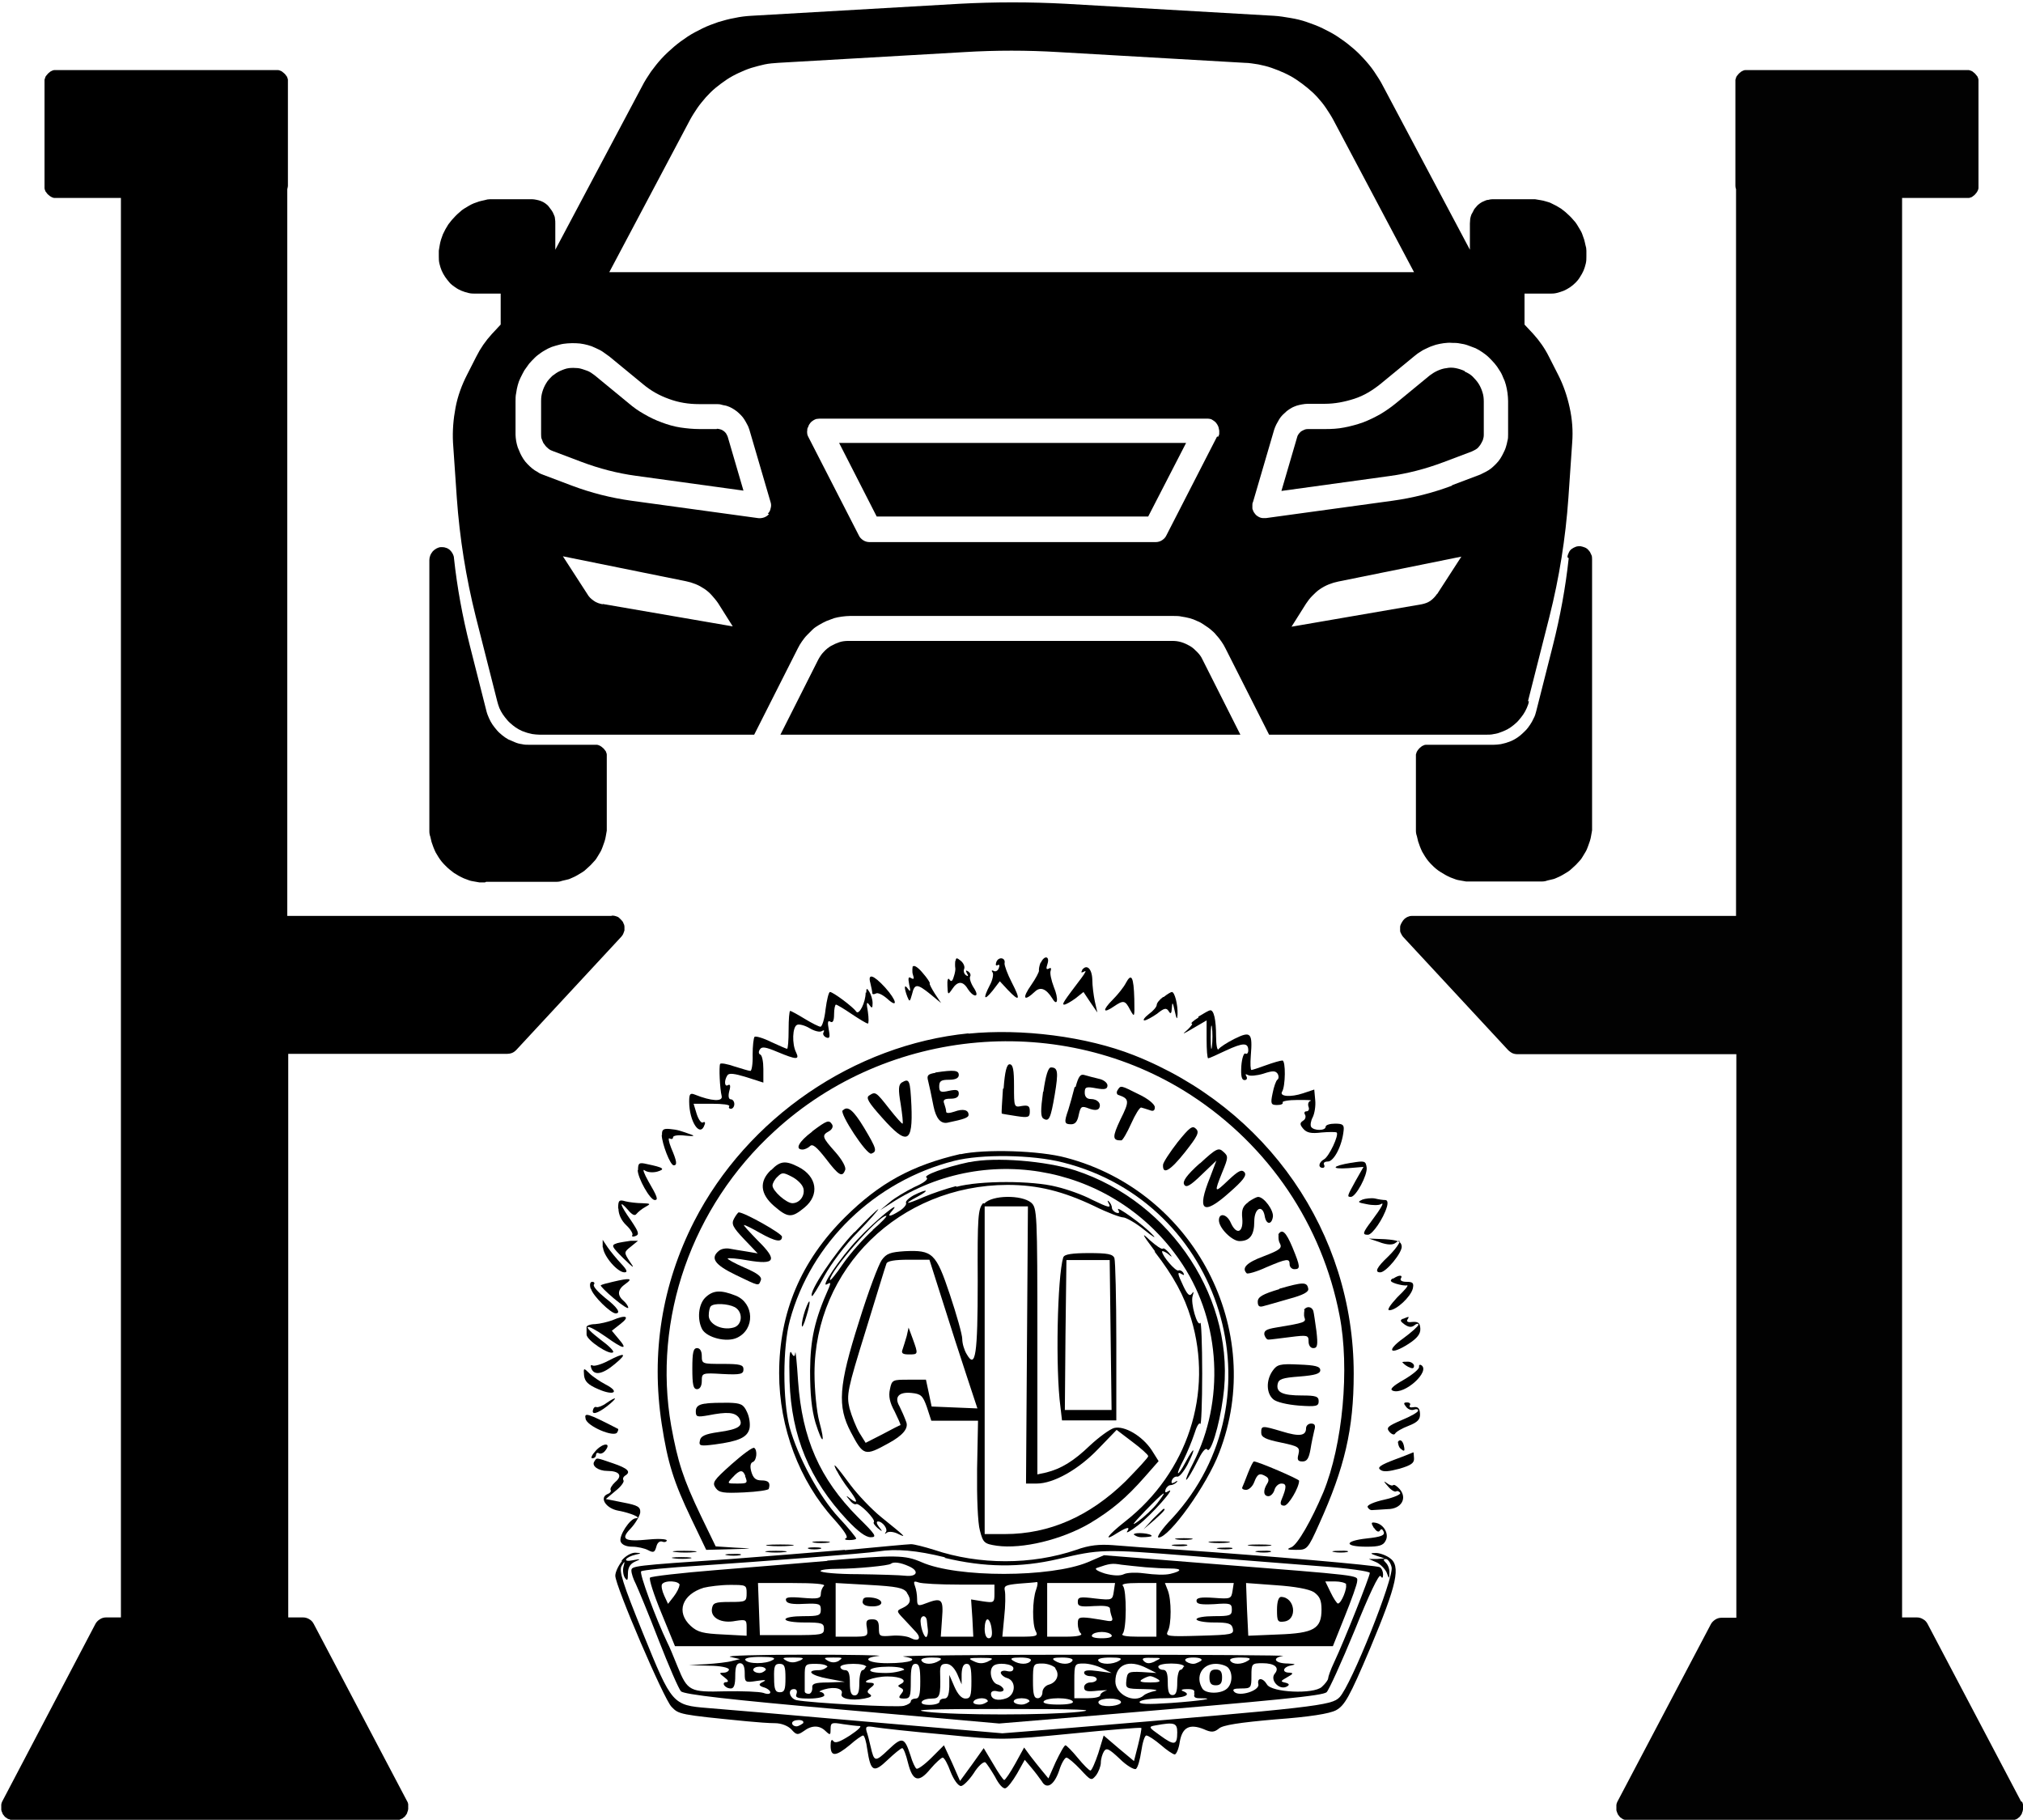 <?xml version="1.0" encoding="UTF-8"?>
<svg xmlns="http://www.w3.org/2000/svg" xmlns:xlink="http://www.w3.org/1999/xlink" id="Layer_1" data-name="Layer 1" viewBox="0 0 64.08 57.65">
  <defs>
    <style>
      .cls-1 {
        clip-path: url(#clippath-2);
      }

      .cls-2 {
        fill: #020202;
      }

      .cls-3 {
        clip-path: url(#clippath-1);
      }

      .cls-4 {
        clip-path: url(#clippath);
      }

      .cls-5 {
        fill: none;
      }
    </style>
    <clipPath id="clippath">
      <rect class="cls-5" x="13.84" width="36.43" height="23.32"></rect>
    </clipPath>
    <clipPath id="clippath-1">
      <rect class="cls-5" y="2.18" width="19.82" height="55.46"></rect>
    </clipPath>
    <clipPath id="clippath-2">
      <rect class="cls-5" x="44.28" y="2.18" width="19.8" height="55.46"></rect>
    </clipPath>
  </defs>
  <path d="m27.77,16.36h8.6l1.2-2.33h-10.99l1.19,2.33Z"></path>
  <path d="m22.7,13.59h-.54c-.2,0-.41-.02-.61-.05s-.4-.09-.59-.16c-.19-.07-.38-.16-.55-.26-.18-.1-.35-.22-.5-.35l-1.07-.88c-.08-.06-.16-.12-.25-.15s-.19-.07-.28-.08c-.1-.01-.2-.01-.29,0s-.19.05-.28.09-.17.1-.25.16c-.07.07-.14.14-.19.23-.05.08-.09.17-.12.27-.03.1-.04.19-.04.29v1.06c0,.06,0,.11.03.17.02.06.04.11.08.15.03.05.07.09.12.13s.09.06.15.08l.9.34c.56.21,1.13.36,1.72.44l3.41.47-.5-1.71s-.03-.07-.05-.1-.05-.06-.08-.08c-.03-.02-.06-.04-.1-.05s-.07-.02-.11-.02Z"></path>
  <g class="cls-4">
    <path d="m48.4,22.21l.68-2.68c.31-1.23.51-2.48.6-3.76l.12-1.75c.03-.37,0-.75-.08-1.11-.08-.37-.2-.72-.37-1.05l-.29-.57c-.13-.26-.3-.5-.49-.71l-.28-.3v-.98h.79c.08,0,.15,0,.23-.02.07-.02.15-.04.22-.07.07-.03.14-.07.2-.11.06-.04.12-.09.18-.15.05-.05.1-.11.14-.18.04-.06.08-.13.11-.2.03-.07.05-.14.07-.22.02-.08.02-.15.02-.23,0-.06,0-.12,0-.18,0-.06-.01-.12-.03-.18-.01-.06-.03-.12-.04-.17-.02-.06-.04-.11-.06-.17s-.05-.11-.08-.16-.06-.1-.09-.15c-.03-.05-.07-.1-.11-.14-.04-.05-.08-.09-.12-.13-.04-.04-.09-.08-.13-.12-.05-.04-.09-.07-.14-.11-.05-.03-.1-.06-.15-.09-.05-.03-.11-.05-.16-.08s-.11-.04-.17-.06c-.06-.02-.11-.03-.17-.04-.06-.01-.12-.02-.18-.03-.06,0-.12,0-.18,0h-1.14s-.1,0-.15.02c-.05,0-.1.02-.14.04-.05.02-.09.04-.13.07-.04.03-.08.06-.11.1s-.07.07-.09.12-.05.09-.07.13c-.02.05-.03.09-.04.14,0,.05-.01.1-.01.15v.83l-2.75-5.18c-.08-.16-.18-.31-.28-.46s-.22-.29-.34-.42c-.12-.13-.25-.26-.39-.37-.14-.12-.28-.22-.43-.32s-.31-.18-.47-.26-.33-.14-.5-.2c-.17-.06-.34-.1-.52-.13-.18-.03-.35-.06-.53-.07l-6.59-.38c-1.12-.06-2.25-.06-3.37,0l-6.59.38c-.18.01-.35.03-.53.07-.18.03-.35.08-.52.13-.17.06-.34.12-.5.2-.16.08-.32.16-.47.26s-.29.2-.43.32c-.14.12-.27.24-.39.37-.12.13-.23.27-.34.42-.1.15-.2.3-.28.46l-2.75,5.18v-.83c0-.05,0-.1-.01-.15,0-.05-.02-.1-.04-.14-.02-.05-.04-.09-.07-.13-.03-.04-.06-.08-.09-.12s-.07-.07-.11-.1c-.04-.03-.08-.05-.13-.07-.05-.02-.09-.03-.14-.04-.05-.01-.1-.02-.15-.02h-1.14c-.06,0-.12,0-.18,0-.06,0-.12.01-.18.03-.06.01-.12.03-.17.04-.06.02-.11.04-.17.06-.05.02-.11.05-.16.08-.05.03-.1.06-.15.09-.05.03-.1.07-.14.11-.05.04-.09.08-.13.12-.04.04-.08.09-.12.13-.04.05-.07.09-.11.14-.03.05-.06.1-.09.15s-.05.11-.08.16c-.02.06-.04.11-.06.17-.02.06-.03.12-.04.17-.01.06-.02.12-.03.18,0,.06,0,.12,0,.18,0,.08,0,.15.02.23s.04.15.07.22c.03.07.07.14.11.2.04.06.09.12.14.18s.11.1.18.15.13.08.2.11c.07.03.14.05.22.07.08.02.15.02.23.02h.79v.98l-.28.3c-.2.22-.36.45-.49.71l-.29.57c-.17.33-.3.68-.37,1.05s-.1.74-.08,1.11l.12,1.75c.09,1.27.29,2.52.6,3.76l.68,2.68c.02.07.04.15.07.22s.07.14.11.2.09.12.14.18.11.11.17.16.12.09.19.13c.07.04.14.07.21.09.07.03.15.04.22.06.08.01.15.02.23.02h6.8s0,0,0,0l1.38-2.73c.04-.08.08-.15.13-.22.05-.07.1-.14.16-.2.06-.06.12-.12.18-.18s.13-.1.21-.15.15-.08.23-.12c.08-.03.16-.06.24-.09.08-.02.16-.04.25-.05.08-.01.17-.02.25-.02h10.26c.08,0,.17,0,.25.02.08.01.17.03.25.05.08.02.16.05.24.09.08.03.15.07.22.12s.14.09.21.15.13.11.18.18c.06.06.11.13.16.2.05.07.09.14.13.22l1.38,2.73s0,0,0,0h6.89c.08,0,.15,0,.23-.02.08-.01.15-.03.22-.06.07-.02.14-.06.21-.09.07-.04.13-.08.19-.13s.12-.1.17-.16.1-.12.14-.18.08-.13.11-.2.06-.14.07-.22Zm-29.31-3.07c-.1-.02-.2-.05-.28-.11-.09-.06-.16-.13-.21-.22l-.77-1.19,3.9.79c.1.02.2.05.3.09.1.04.19.09.28.15.09.06.17.13.24.21.07.08.14.16.2.25l.46.73-4.12-.71Zm5.27-2.86c-.04.05-.1.09-.16.11-.06.02-.13.03-.19.02l-4.01-.55c-.65-.09-1.28-.25-1.89-.48l-.9-.34c-.06-.02-.13-.05-.18-.09-.06-.03-.12-.07-.17-.11-.05-.04-.1-.09-.15-.14s-.09-.1-.13-.16c-.04-.06-.07-.12-.1-.18-.03-.06-.05-.13-.08-.19-.02-.07-.04-.13-.05-.2-.01-.07-.02-.14-.02-.2v-1.06c0-.09,0-.17.02-.26.01-.09.03-.17.05-.25.02-.08.05-.16.09-.24s.08-.16.12-.23c.05-.07.1-.14.15-.21.06-.07.12-.13.18-.19s.13-.11.2-.16c.07-.05.15-.09.22-.13.08-.04.16-.07.24-.09s.17-.05.25-.06c.08-.01.17-.02.26-.02.09,0,.17,0,.26.01.09.01.17.03.25.05.08.02.16.05.24.09s.16.07.23.12c.07.05.14.1.21.15l1.07.88c.25.21.52.36.83.47.3.11.61.16.94.16h.54c.06,0,.12,0,.18.02s.12.02.17.04c.06.02.11.04.16.07s.1.06.15.1c.05.04.09.08.13.12s.08.09.11.14.06.1.09.16c.03.05.05.11.07.17l.67,2.29c.02.06.02.13,0,.19-.01.07-.04.12-.09.17Zm14.19-2.45l-1.6,3.12c-.03.07-.08.12-.14.16-.06.04-.13.06-.2.06h-9.07c-.07,0-.14-.02-.2-.06-.06-.04-.11-.09-.14-.16l-1.6-3.12s-.03-.06-.03-.09c0-.03-.01-.07,0-.1,0-.03,0-.07.02-.1s.02-.06.04-.09.04-.06.06-.08c.02-.02.05-.04.08-.06.03-.02.06-.03.09-.04.03,0,.07-.01.1-.01h12.27s.07,0,.1.01c.03,0,.06.02.09.04.03.02.06.04.08.06.02.02.04.05.06.08.02.03.03.06.04.09s.01.07.02.1c0,.03,0,.07,0,.1,0,.03-.02.06-.03.09h0Zm-19.25-5.21l2.56-4.83c.07-.13.15-.25.23-.37.08-.12.18-.23.27-.34.1-.11.2-.21.31-.3.11-.09.23-.18.35-.26.12-.08.25-.15.38-.21.13-.06.27-.12.4-.16.14-.04.28-.08.42-.11s.29-.04.43-.05l5.9-.34c.99-.06,1.99-.06,2.98,0l5.9.34c.14,0,.29.03.43.05.14.03.28.06.42.11.14.05.27.1.4.16.13.06.26.13.38.21.12.08.24.17.35.26.11.09.22.19.32.3.1.11.19.22.27.34.08.12.16.24.23.37l2.56,4.83h-25.52Zm26.22,10.19c-.06.09-.13.16-.21.22-.09.06-.18.09-.28.11l-4.12.71.46-.73c.06-.09.12-.17.2-.25s.15-.15.24-.21c.09-.06.18-.11.28-.15.1-.04.2-.07.3-.09l3.9-.79-.77,1.19Zm.48-3.43c-.61.23-1.24.39-1.89.48l-4.01.55s-.06,0-.1,0c-.03,0-.06-.01-.09-.02-.03-.01-.06-.03-.09-.05-.03-.02-.05-.04-.07-.07s-.04-.05-.05-.08c-.01-.03-.03-.06-.03-.09,0-.03,0-.06,0-.1,0-.03,0-.07.02-.1l.67-2.29c.02-.06.04-.11.07-.17.03-.05.06-.11.09-.16s.07-.1.11-.14.09-.08.13-.12c.05-.04.1-.07.15-.1.05-.03.11-.05.16-.07.06-.02.12-.03.17-.04.06-.01.12-.02.18-.02h.54c.32,0,.63-.06.94-.16s.58-.27.83-.47l1.07-.88c.07-.06.14-.11.21-.15.07-.05.15-.08.23-.12s.16-.06.24-.09c.08-.02.17-.04.25-.05.09-.01.17-.02.26-.01.09,0,.17,0,.26.02.08.01.17.03.25.06s.16.06.24.09c.08.04.15.08.22.13.07.05.14.1.2.16s.12.12.18.19c.06.07.11.14.15.21.05.07.09.15.12.23.04.08.07.16.09.24.02.08.04.17.05.25.01.09.02.17.02.26v1.06c0,.07,0,.14-.02.2-.01.07-.03.13-.05.2-.02.07-.05.13-.08.19-.03.06-.06.12-.1.18-.04.06-.08.11-.13.16s-.1.1-.15.14c-.05.04-.11.08-.17.11-.06.03-.12.06-.18.09l-.9.34Z"></path>
  </g>
  <path d="m46.39,11.75c-.09-.04-.18-.07-.28-.09-.1-.02-.2-.02-.29,0-.1.01-.19.04-.28.08-.09.04-.17.09-.25.15l-1.07.88c-.16.13-.33.25-.5.35-.18.1-.36.19-.55.26-.19.07-.39.12-.59.16-.2.04-.4.05-.61.05h-.54s-.07,0-.11.02-.07.03-.1.05c-.03.02-.05.05-.08.08-.02.03-.04.06-.05.1l-.5,1.71,3.41-.47c.59-.08,1.16-.23,1.72-.44l.9-.34c.05-.02.1-.05.15-.08s.08-.08.12-.13c.03-.05.06-.1.08-.15.02-.06.03-.11.03-.17v-1.05c0-.1-.01-.2-.04-.29-.03-.1-.07-.19-.12-.27-.05-.08-.12-.16-.19-.23-.07-.07-.16-.12-.25-.16Z"></path>
  <path d="m37.14,20.3h-10.26c-.1,0-.2.01-.29.04s-.18.07-.27.12c-.08.05-.16.11-.23.19-.07.07-.12.15-.17.24l-1.2,2.38h14.57l-1.2-2.38c-.04-.09-.1-.17-.17-.24-.07-.07-.14-.14-.23-.19s-.17-.09-.27-.12-.19-.04-.29-.04Z"></path>
  <path d="m15.4,27.93h2.06c.06,0,.12,0,.17,0,.06,0,.12-.01.17-.03.06-.01.11-.03.17-.04s.11-.04.16-.06c.05-.02.11-.05.16-.08s.1-.06.15-.09c.05-.03.1-.07.14-.11s.09-.08.13-.12c.04-.04.08-.09.12-.13s.07-.09.1-.14c.03-.05.06-.1.09-.15.03-.05.05-.11.07-.16.02-.05.04-.11.06-.17.02-.06.03-.11.04-.17.01-.06.02-.12.03-.17,0-.06,0-.12,0-.18v-2.15s0-.05,0-.08-.01-.05-.02-.07c0-.02-.02-.05-.04-.07-.01-.02-.03-.04-.05-.06s-.04-.03-.06-.05c-.02-.01-.04-.03-.07-.04s-.05-.02-.07-.02c-.02,0-.05,0-.08,0h-2.07c-.08,0-.15,0-.23-.02-.08-.01-.15-.03-.22-.06-.07-.03-.14-.06-.21-.09-.07-.04-.13-.08-.19-.13-.06-.05-.12-.1-.17-.16s-.1-.12-.14-.18c-.04-.06-.08-.13-.11-.2-.03-.07-.06-.14-.08-.22l-.53-2.09c-.23-.91-.4-1.83-.5-2.76,0-.05-.02-.1-.04-.14-.02-.04-.05-.08-.09-.12-.04-.03-.08-.06-.13-.07-.05-.02-.1-.02-.15-.02-.05,0-.1.02-.14.04s-.08.05-.12.09c-.03.04-.06.08-.08.13s-.03.1-.03.15v8.41c0,.06,0,.12,0,.18,0,.06.01.12.03.17.01.06.03.11.04.17.02.06.04.11.06.17s.05.11.07.16c.03.05.06.1.09.15.03.05.07.1.1.14.04.05.08.09.12.13.04.04.08.08.13.12s.09.07.14.11c.05.03.1.06.15.09s.1.05.16.08c.05.02.11.04.16.06s.11.03.17.04c.06.01.11.02.17.03.06,0,.12,0,.17,0Z"></path>
  <path d="m49.69,17.68c-.1.93-.27,1.85-.5,2.76l-.53,2.09c-.02.08-.04.15-.08.22-.03.07-.07.14-.11.2-.04.06-.09.13-.14.18s-.11.11-.17.16c-.06.05-.12.09-.19.13-.07.04-.14.07-.21.09-.07.03-.15.04-.22.06-.08.01-.15.02-.23.02h-2.07s-.05,0-.08,0c-.03,0-.05.01-.07.02s-.05.02-.07.04-.04.03-.06.05c-.02.02-.03.04-.05.06-.01.02-.03.04-.04.07,0,.02-.02.05-.02.07s0,.05,0,.08v2.15c0,.06,0,.12,0,.18,0,.06.01.12.03.17.01.06.03.11.04.17.02.06.04.11.06.17s.05.11.07.16c.03.05.06.1.09.15s.07.1.1.14c.04.05.08.09.12.13s.08.08.13.12.09.07.14.1c.05.03.1.06.15.09.05.03.1.05.16.08.05.02.11.04.16.06s.11.03.17.04c.06.01.11.02.17.03.06,0,.12,0,.17,0h2.06c.06,0,.12,0,.17,0,.06,0,.12-.01.17-.03.06-.01.11-.03.17-.04s.11-.04.16-.06.11-.05.16-.08.1-.06.15-.09c.05-.03.1-.07.14-.11s.09-.08.13-.12c.04-.04.08-.09.12-.13s.07-.09.1-.14c.03-.05.06-.1.09-.15.03-.05.05-.11.07-.16s.04-.11.06-.17c.02-.06.03-.11.04-.17.01-.06.02-.12.03-.17,0-.06,0-.12,0-.18v-8.41c0-.05,0-.1-.03-.15-.02-.05-.04-.09-.08-.13-.03-.04-.07-.07-.12-.09-.05-.02-.09-.03-.14-.04-.05,0-.1,0-.15.02-.05.02-.09.04-.13.07-.04.03-.07.07-.09.12-.02.04-.04.09-.04.14Z"></path>
  <g class="cls-3">
    <path d="m19.36,29.01h-10.26V5.99s.02-.07.02-.11v-3.27s0-.05,0-.08-.01-.05-.02-.07c0-.02-.02-.05-.04-.07-.01-.02-.03-.04-.05-.06s-.04-.03-.06-.05-.04-.03-.07-.04c-.02-.01-.05-.02-.07-.02s-.05,0-.08,0H1.8s-.05,0-.08,0-.05.01-.07.02c-.02.01-.05.02-.07.04s-.04.03-.06.05-.03.04-.05.06-.03.04-.04.07c0,.02-.02.05-.02.07s0,.05,0,.08v3.27s0,.05,0,.08.01.05.02.07c0,.02.02.05.04.07.01.02.03.04.05.06.02.02.04.03.06.05.02.01.04.03.07.04.02.01.05.02.07.02s.05,0,.08,0h2.03v44.96h-.47c-.07,0-.14.02-.2.06-.06.04-.11.09-.14.15L.07,57.06s-.01.03-.02.05c0,.02-.01.03-.01.05s0,.03,0,.05,0,.03,0,.05c0,.02,0,.03,0,.05,0,.02,0,.03.01.05,0,.02.01.03.02.05,0,.02.01.03.02.05,0,.01.02.03.03.04.01.01.02.03.03.04s.02.02.04.03.03.02.04.03c.01,0,.03.02.05.02.02,0,.03.01.05.02.02,0,.03,0,.05,0,.02,0,.03,0,.05,0h12.11s.03,0,.05,0c.02,0,.03,0,.05,0,.02,0,.03,0,.05-.02.02,0,.03-.01.05-.02.01,0,.03-.02.04-.03s.03-.02.04-.03.02-.02.03-.04c.01-.01.02-.03.03-.04,0-.01.02-.03.02-.05,0-.02.01-.03.02-.05,0-.02,0-.03.01-.05,0-.02,0-.03,0-.05,0-.02,0-.03,0-.05s0-.03,0-.05,0-.03-.01-.05c0-.02-.01-.03-.02-.05l-2.96-5.62c-.03-.06-.08-.12-.14-.15-.06-.04-.13-.06-.2-.06h-.47v-17.85h6.93c.05,0,.11-.01.16-.03.05-.02.09-.05.13-.09l3.33-3.59s.05-.06.06-.09.03-.07.04-.11c0-.04,0-.08,0-.11,0-.04-.01-.08-.03-.11-.01-.04-.03-.07-.06-.1s-.05-.05-.08-.08-.07-.04-.1-.05-.07-.02-.11-.02Z"></path>
  </g>
  <g class="cls-1">
    <path class="cls-2" d="m64.02,57.06l-2.96-5.62c-.03-.06-.08-.12-.14-.15-.06-.04-.13-.06-.2-.06h-.47V6.27h2.03s.05,0,.08,0,.05-.01.07-.02c.02,0,.05-.02.07-.04.02-.01.04-.03.06-.05.02-.02.03-.04.05-.06.01-.02.03-.04.04-.07s.02-.05.02-.07c0-.03,0-.05,0-.08v-3.27s0-.05,0-.08c0-.03-.01-.05-.02-.07,0-.02-.02-.05-.04-.07s-.03-.04-.05-.06-.04-.03-.06-.05-.04-.03-.07-.04-.05-.02-.07-.02-.05,0-.08,0h-6.92s-.05,0-.08,0-.05.01-.07.02c-.02.01-.05.02-.07.04s-.04.03-.06.05-.03.04-.05.06-.03.04-.04.07c0,.02-.02.05-.02.07s0,.05,0,.08v3.27s0,.07.02.11v23.02h-10.26s-.08,0-.11.02c-.04.01-.07.03-.1.05s-.06.05-.08.08c-.02.03-.04.06-.06.1-.02.04-.03.07-.03.11,0,.04,0,.08,0,.11,0,.04.02.07.04.11s.04.07.06.09l3.33,3.59s.08.07.13.09c.05.02.1.03.16.03h6.93v17.85h-.47c-.07,0-.14.02-.2.06-.06.04-.11.09-.14.15l-2.96,5.62s-.01.03-.02.05c0,.02-.01.03-.01.05s0,.03,0,.05,0,.03,0,.05c0,.02,0,.03,0,.05s0,.03.01.05c0,.02.01.03.02.05,0,.02.01.03.02.05,0,.01.02.03.03.04.01.01.02.03.03.04.01.01.02.02.04.03.01.01.03.02.04.03.01,0,.03.02.04.02.02,0,.03.01.05.02s.03,0,.05,0c.02,0,.03,0,.05,0h12.11s.03,0,.05,0c.02,0,.03,0,.05,0s.03,0,.05-.02c.02,0,.03-.01.05-.02.01,0,.03-.02.04-.03.01-.01.03-.02.04-.03s.02-.02.03-.04c.01-.01.02-.03.03-.04,0-.01.02-.03.02-.05,0-.02.01-.03.02-.05,0-.02,0-.03.01-.05s0-.03,0-.05c0-.02,0-.03,0-.05s0-.03,0-.05c0-.02,0-.03-.01-.05,0-.02-.01-.03-.02-.05h0Z"></path>
  </g>
  <g>
    <path d="m30.26,30.43c-.01.08-.01.18,0,.23.01.04-.01.17-.05.28-.04.14-.08.17-.14.08-.04-.06-.07.02-.06.2.01.3.02.3.15.11.17-.26.34-.27.5,0,.07.11.17.2.23.2.07,0,.05-.1-.05-.25-.09-.14-.14-.3-.11-.35s0-.12-.06-.16c-.08-.05-.09-.03-.04.06.05.08.04.11-.03.06-.06-.04-.09-.13-.06-.2s-.02-.19-.11-.26c-.12-.1-.15-.1-.16,0Z"></path>
    <path d="m31.56,30.47c-.03.09-.02.13.04.1s.07,0,.04.09c-.03.09-.11.13-.17.09-.06-.03-.07,0-.03.05s0,.25-.09.41c-.22.43-.18.5.09.17l.23-.3.25.27c.38.4.42.33.13-.23-.14-.27-.24-.55-.23-.61.04-.18-.19-.22-.26-.04Z"></path>
    <path d="m32.96,30.49c-.04.1-.06.22-.05.26,0,.04-.1.24-.24.44-.31.44-.24.55.11.22q.26-.25.55.21c.17.29.21.02.05-.36-.08-.21-.13-.44-.1-.51.03-.09,0-.11-.06-.07-.08.04-.09,0-.04-.15.08-.25-.1-.28-.21-.04Z"></path>
    <path d="m28.91,30.61s-.03.17.01.27c.04.12.03.15-.06.1-.09-.06-.1,0-.06.21.05.21.04.24-.04.13-.12-.17-.13-.04-.02.25.07.17.08.17.15-.08.08-.34.16-.34.58,0l.34.28-.2-.3c-.1-.16-.18-.31-.16-.32.02-.02-.08-.17-.22-.33-.14-.17-.27-.26-.31-.21Z"></path>
    <path d="m34.28,30.73c-.05.08-.03.09.07.04.07-.05.03.04-.09.2-.56.74-.64.85-.55.85.05,0,.21-.09.36-.2l.25-.2.22.33.22.32-.08-.35c-.04-.19-.08-.5-.08-.69-.01-.35-.18-.51-.33-.3Z"></path>
    <path d="m27.57,31.14c.03.13.06.27.06.31,0,.05.05.05.11.02.06-.04.21.03.36.16.36.33.31.06-.07-.36-.37-.4-.55-.45-.46-.13Z"></path>
    <path d="m35.66,31.14c-.06.12-.25.36-.41.52-.34.34-.32.46.03.22.31-.21.36-.2.52.11.14.25.14.24.13-.35-.02-.7-.09-.84-.27-.5Z"></path>
    <path d="m27.42,31.44c0,.31-.21.73-.3.6-.09-.14-.73-.62-.83-.62-.04,0-.1.25-.14.55-.03.3-.11.55-.16.55s-.27-.11-.5-.25-.43-.25-.46-.25-.05.27-.05.6-.02.6-.05.6c-.02,0-.25-.1-.51-.22-.24-.12-.48-.19-.52-.16-.03.04-.06.29-.06.57.01.28-.03.51-.07.51-.05,0-.27-.07-.5-.14-.23-.08-.44-.12-.46-.08-.04.08-.01.78.05,1.02.04.18-.33.16-.85-.05-.15-.06-.18-.02-.18.22,0,.64.35,1.16.49.73.03-.07,0-.1-.05-.07-.05.04-.14-.08-.2-.26l-.1-.33h.59c.33,0,.57.03.54.08-.03.04,0,.08.05.08.06,0,.11-.07.11-.15s-.05-.15-.11-.15c-.07,0-.09-.1-.05-.26.05-.17.03-.23-.04-.19-.11.07-.13-.14-.02-.31.05-.08.22-.06.61.06l.53.17v-.43c0-.23-.04-.44-.1-.46-.05-.02-.06-.09-.01-.16.06-.1.18-.08.56.08.6.25.7.25.59.02-.14-.27-.12-.82.03-.88.07-.03.25.02.4.11s.32.13.38.09c.07-.04.09-.03.06.03-.04.06,0,.13.08.17.11.04.13,0,.08-.26-.04-.22-.03-.29.05-.24s.12-.03.12-.23c0-.17.03-.31.06-.31s.25.13.5.3c.24.16.47.3.51.3.03,0,.03-.17,0-.38-.05-.27-.04-.33.04-.22.09.13.11.12.11-.05,0-.11-.05-.27-.1-.35-.08-.13-.1-.13-.1.02Z"></path>
    <path d="m36.84,31.58c-.11.08-.2.19-.2.25s-.11.19-.25.29c-.14.11-.2.2-.14.2s.24-.1.4-.21c.22-.18.3-.2.37-.08.06.1.09.08.1-.11.01-.2.03-.18.09.1.06.27.08.3.09.1.01-.3-.09-.7-.18-.7-.03,0-.15.07-.26.16Z"></path>
    <path d="m37.96,32.23c-.16.1-.26.19-.21.19.04,0-.02.09-.15.21-.18.15-.13.13.19-.06l.43-.25v.6c0,.33.02.6.05.6s.28-.11.57-.25c.54-.25.7-.25.7,0,0,.08-.04.13-.09.1s-.11.14-.13.39c-.02.32.01.45.1.45.07,0,.1-.05.06-.12s-.03-.08.05-.04c.06.04.28.02.48-.04.3-.1.39-.1.46,0,.04.07.04.16-.01.19-.04.03-.11.22-.15.43-.07.33-.05.37.14.37.12,0,.2-.03.18-.08-.03-.04.18-.08.48-.08.28,0,.47,0,.4.03-.07.02-.09.11-.06.19s0,.14-.07.14c-.06,0-.08.05-.04.11.03.06.01.15-.07.19-.1.07-.1.12.01.25s.25.16.58.12c.23-.02.45-.02.48,0,.08.08-.24.76-.4.85-.17.09-.2.27-.04.27.05,0,.07-.05.04-.1-.03-.06.02-.1.12-.1.19,0,.45-.49.5-.98.02-.18-.02-.22-.27-.22-.16,0-.3.04-.3.1,0,.13-.38.13-.46,0-.03-.05-.01-.19.05-.3.06-.12.1-.36.08-.55l-.03-.33-.36.12c-.39.13-.75.1-.66-.05.11-.17.12-.99.01-.99-.06,0-.3.07-.52.15s-.43.15-.46.15-.04-.2-.02-.45c.06-.73,0-.79-.51-.54-.24.12-.47.27-.51.33s-.08-.12-.08-.41c0-.52-.07-.84-.19-.82-.03,0-.19.09-.37.2Zm.43.91c-.02.18-.04.06-.04-.27s.02-.48.04-.33.02.42,0,.6Z"></path>
    <path d="m30.68,32.73c-3.63.36-7.01,2.68-8.69,5.95-1.03,2.02-1.37,4.19-1.03,6.42.19,1.24.38,1.84.94,3.01l.47.98.77-.02c.75-.02.76-.02.15-.05l-.62-.04-.47-.97c-.56-1.17-.73-1.7-.94-2.85-.59-3.38.65-6.94,3.27-9.33,3.61-3.32,9.12-3.79,13.2-1.14,2.47,1.61,4.15,4.11,4.7,6.97.33,1.68.1,4.11-.51,5.6-.38.9-.82,1.67-1.02,1.75-.16.06-.13.08.15.08.35,0,.37,0,.74-.83.8-1.77,1.09-2.99,1.09-4.75,0-4.47-2.74-8.42-6.97-10.09-1.5-.59-3.54-.85-5.24-.68Z"></path>
    <path d="m31.77,34.48c-.03.43-.05.78-.04.79s.21.04.46.08c.39.06.43.04.43-.15,0-.17-.05-.2-.25-.17-.25.05-.25.04-.25-.63,0-.51-.03-.69-.14-.69-.09,0-.15.22-.19.77Z"></path>
    <path d="m33.04,34.58c-.08.59-.08.79.01.85.18.11.23,0,.36-.76.12-.72.1-.86-.12-.86-.09,0-.17.27-.24.77Z"></path>
    <path d="m29.63,33.98c-.24.04-.28.08-.23.26.03.12.11.48.17.8q.12.58.44.52c.53-.11.67-.16.67-.25,0-.16-.18-.2-.45-.1-.15.05-.26.06-.26,0s-.03-.16-.06-.25c-.05-.12,0-.16.2-.16.17,0,.26-.05.26-.16,0-.12-.07-.14-.31-.09-.26.06-.31.04-.31-.14,0-.17.06-.21.31-.21.2,0,.31-.05.31-.15,0-.15-.14-.17-.74-.08Z"></path>
    <path d="m34.04,34.43c-.06.24-.15.56-.2.72-.14.4-.13.46.09.46.13,0,.2-.09.24-.3.06-.27.09-.29.32-.2.16.06.27.06.32,0,.09-.15-.04-.3-.26-.3-.12,0-.19-.07-.19-.2,0-.18.04-.2.36-.14.27.05.36.03.36-.09,0-.08-.12-.18-.27-.21-.16-.04-.37-.09-.46-.12-.13-.04-.19.05-.28.38Z"></path>
    <path d="m28.56,34.29c-.1.07-.11.22-.03.68.05.32.08.6.06.62-.01.02-.2-.19-.42-.47-.43-.55-.44-.55-.64-.42-.11.07-.02.22.41.7.79.89.98.82.93-.38-.04-.81-.06-.88-.31-.73Z"></path>
    <path d="m35.4,34.53c-.04.06-.03.13.02.15.36.12.36.2.07.78-.26.55-.26.67.03.66.04,0,.18-.24.31-.53.13-.29.27-.52.32-.51s.16.05.26.08c.12.05.17.02.17-.09,0-.09-.21-.27-.51-.41-.58-.29-.57-.29-.67-.13Z"></path>
    <path d="m26.69,35.17c-.1.1.76,1.42.91,1.37.19-.07.17-.15-.23-.82-.34-.56-.52-.71-.67-.55Z"></path>
    <path d="m25.73,35.84c-.43.32-.56.57-.31.57.07,0,.18-.05.24-.11.08-.08.21.03.5.4.41.54.52.6.61.36.04-.08-.09-.32-.31-.57-.42-.47-.44-.53-.2-.66.09-.05.14-.14.1-.21-.1-.16-.16-.14-.64.22Z"></path>
    <path d="m37.3,36.18c-.24.31-.45.63-.46.71-.02.34.23.19.69-.39.41-.52.47-.64.35-.75-.11-.11-.2-.04-.58.43Z"></path>
    <path d="m20.96,35.95c.01.28.27.96.38.96.12,0,.1-.13-.08-.55-.08-.2-.1-.34-.05-.3.06.03.11.02.11-.04,0-.05.16-.08.39-.05.2.02.31.02.22-.02-.36-.13-.47-.17-.71-.19-.21-.02-.26.02-.25.19Z"></path>
    <path d="m38,36.85c-.42.38-.55.57-.49.67.06.11.19.04.55-.31l.47-.45-.2.53c-.43,1.06-.23,1.23.59.5.46-.4.58-.56.5-.66-.09-.1-.19-.05-.51.25-.45.43-.46.41-.19-.26.19-.46.19-.5.03-.64-.15-.14-.22-.11-.74.37Z"></path>
    <path d="m30.43,36.55c-1.55.36-2.57.92-3.66,2-1.39,1.38-2.09,3.01-2.09,4.95,0,1.71.64,3.41,1.73,4.61.33.37.47.58.39.61-.07.03-.03.06.1.06.12,0,.22-.02.22-.05s-.24-.33-.55-.66c-.63-.68-1.3-1.93-1.56-2.87-.22-.86-.22-2.53.01-3.38.67-2.47,2.69-4.41,5.2-5.05.86-.22,2.48-.2,3.45.05,5.05,1.27,6.95,7.48,3.46,11.27-.32.33-.51.61-.43.61.34,0,1.53-1.66,1.92-2.69,1.5-3.87-.79-8.27-4.85-9.34-.84-.23-2.58-.28-3.35-.11Z"></path>
    <path d="m30.69,36.81c-.75.16-1.47.42-1.34.49.07.05-.09.17-.39.3-.26.13-.62.34-.78.48l-.3.25.33-.21c3.11-2.03,7.24-1.15,9.26,1.95,1.2,1.84,1.32,4.31.33,6.26-.17.32-.26.57-.22.54.05-.03.2-.29.34-.57.14-.29.26-.46.32-.39.1.16.38-.73.5-1.63.44-3.06-1.62-6.21-4.68-7.21-.94-.3-2.53-.43-3.35-.26Z"></path>
    <path d="m42.8,36.83c-.61.1-.67.21-.09.17l.48-.04-.25.44c-.27.49-.28.51-.15.51.16,0,.53-.69.5-.93-.03-.21-.06-.22-.48-.15Z"></path>
    <path d="m20.2,37.06c0,.25.39.95.54.95.12,0,.08-.11-.2-.59-.14-.25-.2-.41-.12-.35s.25.08.4.04c.27-.08.2-.13-.33-.24-.25-.06-.28-.03-.28.19Z"></path>
    <path d="m24.42,37.06c-.38.36-.34.76.1,1.14s.56.38.96.05c.49-.4.4-.99-.19-1.29-.41-.21-.58-.19-.86.1Zm1.02.55c.08.24-.1.5-.34.5-.19,0-.63-.39-.63-.56,0-.07.07-.2.16-.28.14-.14.18-.14.45,0,.16.08.33.24.36.35Z"></path>
    <path d="m30.28,37.57c-.31.08-.75.23-1.01.34-.57.25-.69.25-.22,0,.43-.23.33-.27-.11-.05-.16.09-.27.2-.24.24.02.05-.06.16-.2.25-.33.21-.42.2-.24,0,.34-.4-.53.3-1.09.9-.57.6-1.23,1.59-.96,1.42.1-.06.11-.04.05.11-.46,1.03-.59,1.63-.6,2.64,0,.74.05,1.22.17,1.64.23.73.32.69.12-.04-.08-.3-.15-.99-.15-1.52,0-3.32,2.7-5.96,6.11-5.97.96,0,1.76.2,2.75.67.42.21.83.36.92.36.08,0,.39.17.66.39.28.23.41.3.27.16-.27-.3-1.21-.97-1.09-.79.05.09.03.12-.06.09-.08-.03-.14-.1-.14-.16,0-.05-.04-.14-.09-.19s-.06-.03-.02.04c.1.18.02.16-.54-.11-.26-.14-.76-.32-1.1-.4-.77-.2-2.43-.2-3.17,0Zm-2.63,1.39c-.28.25-.71.73-.94,1.06-.23.34-.42.57-.42.52,0-.28,1.53-2.03,1.78-2.03.05,0-.14.2-.43.45Z"></path>
    <path d="m31.14,38.11c-.16.18-.18.42-.17,2.47,0,2.34-.07,2.8-.35,2.31-.08-.13-.14-.34-.14-.48s-.18-.77-.39-1.4c-.44-1.32-.55-1.42-1.43-1.38-.45.03-.58.07-.73.28-.1.14-.43,1.01-.72,1.95-.65,2.04-.69,2.68-.26,3.5.4.76.44.77,1.2.35q.66-.36.56-.66c-.06-.17-.16-.39-.22-.51-.17-.29-.02-.46.38-.42.3.03.36.08.49.45l.14.43h1.48l-.03,1.53c-.01.89.02,1.71.09,1.95.1.39.14.42.54.48.8.11,2.05-.19,2.94-.71.7-.42,1.16-.81,1.74-1.47l.44-.5-.22-.35c-.3-.45-.86-.78-1.19-.7-.14.04-.48.29-.76.55-.53.51-.92.74-1.39.86l-.28.06v-4.22c0-4.1-.01-4.22-.2-4.39-.31-.25-1.23-.24-1.48.03Zm1.39,4.49l-.03,4.39h.34c.53,0,1.32-.44,1.95-1.1l.58-.6.5.38c.27.2.5.41.5.45.01.04-.33.4-.72.8-1.14,1.11-2.41,1.67-3.82,1.67h-.64v-10.38h1.37l-.03,4.39Zm-2.67-1.38c.23.73.57,1.79.76,2.36l.34,1.03-.73-.03-.72-.03-.09-.43-.09-.42h-.54c-.51,0-.54,0-.6.3-.05.22-.01.42.15.71.11.23.2.42.18.43-.02,0-.27.13-.57.29l-.53.27-.2-.32c-.1-.17-.24-.52-.31-.77-.1-.43-.07-.59.51-2.46.34-1.1.63-2.06.66-2.13.03-.08.26-.12.7-.12h.66l.42,1.32Z"></path>
    <path d="m28.72,42.32c-.04.14-.1.33-.13.42-.05.12,0,.16.2.16.3,0,.3,0,.12-.5l-.13-.35-.06.27Z"></path>
    <path d="m39.55,38.07c-.18.13-.23.24-.2.52.04.45-.18.54-.36.15-.12-.29-.38-.34-.38-.09s.42.66.65.66c.33,0,.47-.19.47-.62s.26-.55.33-.18c.04.28.22.3.26.03.03-.2-.28-.63-.47-.63-.04,0-.18.07-.31.16Z"></path>
    <path d="m43.15,38c-.16.07-.14.09.14.14.18.04.39.04.45,0,.12-.08.03.1-.3.54-.27.36-.3.43-.11.43.14,0,.49-.51.6-.88.04-.14.02-.22-.05-.22s-.21-.02-.33-.05c-.11-.02-.3,0-.41.04Z"></path>
    <path d="m19.59,38.28c0,.18.09.38.25.53.13.12.22.27.19.31-.03.05.02.06.1.03.13-.05.1-.13-.14-.49-.35-.49-.41-.69-.1-.34.13.16.22.2.27.13.05-.06.17-.16.28-.22.18-.1.18-.11-.1-.12-.16,0-.41-.03-.53-.06-.2-.06-.23-.03-.23.23Z"></path>
    <path d="m27.06,39.03c-.6.62-1.46,1.91-1.34,2.02.02.02.19-.26.39-.63s.66-.99,1.06-1.39c.39-.4.67-.73.65-.73-.03,0-.37.33-.75.73Z"></path>
    <path d="m23.25,38.6c-.09.17-.04.27.32.65l.43.45-.35-.06c-.19-.03-.44-.07-.54-.09-.11-.02-.26,0-.34.07-.28.23-.13.44.53.76.77.37.72.36.8.17.04-.11-.1-.22-.52-.4-.32-.14-.55-.27-.53-.29s.31,0,.63.06c.88.15.96,0,.33-.62-.27-.28-.48-.5-.44-.5.03,0,.26.11.5.25.5.28.7.31.7.12,0-.1-1.19-.77-1.37-.77-.02,0-.09.09-.15.2Z"></path>
    <path d="m36.57,39.64c.61.79.94,1.4,1.16,2.13.71,2.35-.11,4.87-2.09,6.42-.57.45-.72.67-.24.36.31-.19.41-.2.3-.04-.04.07.12-.02.35-.2.42-.32,1.24-1.25.96-1.08-.09.06-.12.05-.09-.05.03-.08.1-.14.16-.14.05,0,.14-.04.19-.09s.02-.06-.06,0c-.09.05-.12.03-.09-.06.03-.08.1-.13.17-.12.06.02.2-.15.32-.37.28-.55.24-.64-.05-.1-.28.53-.35.46-.06-.08.1-.2.25-.56.33-.8.07-.23.15-.38.19-.32.03.06.06-.66.06-1.6s-.03-1.66-.06-1.6c-.09.15-.32-.64-.24-.86.04-.13.03-.15-.03-.06-.07.09-.14.02-.26-.23-.2-.42-.21-.49-.05-.39.07.04.08.03.04-.05-.04-.06-.11-.09-.15-.07-.08.05-.52-.46-.52-.6,0-.03.08,0,.18.07.15.13.16.12.03-.04-.08-.09-.16-.15-.19-.12s-.21-.09-.41-.27c-.28-.27-.25-.2.17.36Zm.09,7.97c-.13.17-.41.43-.6.57-.25.18-.19.1.21-.32.62-.64.76-.73.39-.25Z"></path>
    <path d="m40.5,39.1s-.02.18.04.28c.08.15.01.21-.51.41-.54.2-.71.37-.54.54.03.03.32-.05.62-.19.66-.28.74-.29.74-.09,0,.08.07.15.15.15.2,0,.19-.08-.06-.69-.21-.5-.33-.6-.45-.41Z"></path>
    <path d="m43.71,39.35c.23.08.4.09.49.02.27-.21.1.11-.23.43-.36.34-.44.5-.25.5s.71-.64.68-.83c-.02-.15-.12-.19-.53-.22l-.51-.02.36.12Z"></path>
    <path d="m19.1,39.51c.02.28.46.79.68.79.11,0,.08-.08-.11-.28-.14-.15-.33-.38-.42-.51l-.16-.24v.24Z"></path>
    <path d="m19.54,39.38c-.19.06-.17.1.2.47.34.33.38.35.21.11-.19-.29-.19-.3.04-.48l.22-.18h-.23c-.13.02-.34.05-.45.08Z"></path>
    <path d="m33.68,39.82c-.19.63-.25,3.56-.09,4.74l.05.43h1.72v-2.49c0-1.37-.03-2.56-.06-2.65-.05-.13-.22-.16-.81-.16-.52,0-.77.04-.8.12Zm1.5,2.46l.03,2.38h-.74s-.74,0-.74,0l.02-2.38.03-2.37h1.37l.03,2.38Z"></path>
    <path d="m44.12,40.49c-.11.07-.08.11.1.17.13.04.3.07.35.05.06,0-.08.16-.31.38-.22.24-.34.41-.25.41.22,0,.67-.42.74-.68.04-.18.01-.22-.2-.22-.13,0-.21-.04-.18-.1.08-.12-.05-.13-.24,0Z"></path>
    <path d="m19.41,40.6c-.18.04-.36.09-.38.11s.17.21.42.42.45.34.45.29-.07-.15-.15-.22c-.21-.18-.19-.36.07-.54.24-.17.14-.19-.41-.06Z"></path>
    <path d="m18.72,40.82c.06.23.63.78.78.78.18,0,.06-.19-.33-.49-.22-.18-.39-.36-.36-.42.04-.05.01-.09-.05-.09-.07,0-.09.09-.05.22Z"></path>
    <path d="m40.53,40.83c-.54.16-.69.25-.69.4,0,.14.05.18.18.14.09-.02.46-.13.81-.23.45-.12.63-.22.61-.32-.04-.22-.15-.22-.92,0Z"></path>
    <path d="m22.34,41.1c-.22.22-.26.69-.1,1,.15.27.78.43,1.11.27.57-.27.54-1.09-.04-1.33-.48-.19-.72-.18-.97.06Zm.93.3c.28.15.25.58-.04.65-.37.1-.78-.11-.78-.38,0-.13.03-.27.07-.3.1-.1.53-.08.75.03Z"></path>
    <path d="m25.5,41.51c-.06.18-.11.39-.1.48,0,.09.07-.04.14-.29.16-.51.13-.67-.04-.19Z"></path>
    <path d="m41.32,41.49s-.03.16,0,.24c.06.15,0,.17-.91.32-.3.05-.38.1-.36.23.03.09.08.16.14.15.05,0,.36-.04.68-.08.55-.07.58-.06.58.14,0,.12.06.21.15.21.13,0,.15-.09.1-.53-.04-.28-.08-.58-.1-.65-.05-.14-.21-.16-.3-.03Z"></path>
    <path d="m19.39,41.82c-.14.05-.38.11-.54.12-.15,0-.27.05-.27.09v.24c0,.18.74.67.84.56.04-.03-.14-.21-.4-.4-.63-.48-.49-.55.17-.09.57.41.72.43.39.05l-.2-.24.28-.22c.31-.24.17-.3-.27-.11Z"></path>
    <path d="m44.44,41.77c-.1.04-.09.08.05.18.13.09.22.1.31.03.07-.06.13-.07.13-.02-.01.05-.22.24-.48.43-.56.4-.42.55.16.18.28-.18.39-.32.38-.49-.01-.18-.07-.22-.24-.21-.13.02-.21,0-.17-.07.07-.11.06-.11-.13-.03Z"></path>
    <path d="m21.93,43.35c0,.51.03.65.15.65.09,0,.15-.1.15-.26,0-.25.01-.26.66-.22.58.03.66,0,.66-.15,0-.14-.1-.17-.66-.17-.64,0-.66,0-.66-.25,0-.16-.06-.25-.15-.25-.12,0-.15.14-.15.65Z"></path>
    <path d="m25.01,43.75c.06,1.74.63,3.12,1.82,4.39.35.37.59.55.75.55.21,0,.16-.08-.4-.63-1.22-1.23-1.77-2.49-1.9-4.31-.04-.61-.08-1.01-.09-.9q-.02.2-.12,0c-.06-.13-.08.17-.06.9Z"></path>
    <path d="m19.25,43.11c-.21.11-.43.17-.48.14-.06-.03-.07,0-.04.09.09.24.36.19.75-.14.41-.34.32-.38-.23-.09Z"></path>
    <path d="m44.42,43.15s.08.09.18.14c.14.07.19.06.19-.03,0-.06-.09-.13-.19-.13-.1,0-.18,0-.18.02Z"></path>
    <path d="m40.31,43.42c-.21.3-.2.71.02.9.1.09.44.17.81.2.56.04.63.02.63-.14,0-.15-.09-.18-.53-.18-.62,0-.82-.1-.77-.36.03-.16.15-.2.69-.24.5-.04.66-.09.66-.2,0-.12-.15-.16-.68-.18-.6-.03-.69,0-.83.2Z"></path>
    <path d="m44.95,43.29c.02.06-.19.24-.48.41-.37.21-.46.31-.35.35.37.14,1.2-.62.9-.81-.05-.03-.08,0-.07.05Z"></path>
    <path d="m18.5,43.56c.02.19.12.3.45.44.5.22.7.09.23-.15-.17-.09-.41-.25-.51-.35-.18-.18-.19-.18-.17.06Z"></path>
    <path d="m19.21,44.44c-.12.09-.26.14-.31.13-.04-.02-.09,0-.11.07-.07.19.13.14.44-.1.34-.27.33-.34-.02-.1Z"></path>
    <path d="m22.32,44.46c-.2.03-.28.1-.28.24,0,.18.04.19.39.13.61-.12.85-.1.98.08.15.25,0,.36-.65.45-.43.06-.57.13-.59.27-.04.17.01.18.48.12.75-.1,1.02-.22,1.09-.5.03-.13,0-.37-.08-.53-.11-.24-.19-.28-.59-.29-.25,0-.58,0-.73.03Z"></path>
    <path d="m44.54,44.56c.06.08.17.12.25.09.07-.03.13-.02.13.03s-.23.18-.52.3c-.44.19-.5.24-.39.37.07.08.15.11.18.06.03-.06.22-.17.43-.25.28-.11.37-.2.36-.38-.01-.17-.06-.23-.2-.21-.1.02-.16,0-.12-.06.03-.05-.01-.09-.09-.09-.11,0-.12.03-.03.14Z"></path>
    <path d="m18.55,44.94c.04.23.9.6,1,.43.03-.05.04-.1.03-.11-.99-.51-1.08-.53-1.03-.32Z"></path>
    <path d="m41.37,45.24c0,.24-.21.27-.76.1-.64-.19-.66-.19-.66.04,0,.14.13.21.62.31.57.12.61.15.56.37-.05.18-.02.23.13.23.14,0,.2-.1.25-.38.03-.2.09-.47.12-.6.05-.16.02-.22-.1-.22-.09,0-.16.07-.16.15Z"></path>
    <path d="m44.28,45.67s.01.15.08.21c.11.1.14.09.12-.03-.03-.21-.13-.29-.2-.18Z"></path>
    <path d="m18.88,45.94c-.13.14-.18.25-.12.25.07,0,.12-.05.12-.11,0-.05.04-.08.09-.05s.14,0,.2-.08c.21-.26-.06-.26-.3,0Z"></path>
    <path d="m23.17,46.38c-.57.51-.62.58-.5.75.11.15.24.17.9.14.42-.02.76-.07.78-.11.06-.19,0-.27-.23-.27-.18,0-.26-.07-.32-.27-.05-.17-.03-.28.04-.31.13-.04.16-.38.05-.45-.05-.03-.37.21-.72.52Zm.43.37c.09.23.08.24-.26.24-.31,0-.32,0-.13-.2.22-.24.32-.25.4-.04Z"></path>
    <path d="m44.18,46.23c-.45.17-.56.25-.46.32.09.08.27.06.61-.03.37-.11.47-.18.46-.33-.01-.11-.01-.19-.02-.19,0,0-.26.11-.59.23Z"></path>
    <path d="m18.82,46.3c-.08.13.13.29.42.29.38,0,.49.15.25.35-.11.1-.17.21-.15.25.03.04-.01.1-.09.13-.28.11-.06.46.34.53.38.07.76.23.55.24-.18,0-.55.56-.48.74.04.1.18.16.37.16.16,0,.39.05.5.11.17.09.21.07.26-.11.03-.13.11-.19.19-.16s.14,0,.14-.04-.24-.06-.55-.03c-.8.08-.93,0-.59-.35.15-.16.28-.39.3-.5.01-.18-.07-.23-.54-.32l-.55-.11.31-.26c.17-.13.28-.29.25-.33-.03-.05-.01-.11.05-.15.2-.12.09-.23-.38-.39-.56-.19-.51-.19-.6-.05Z"></path>
    <path d="m39.53,46.66c-.08.21-.16.41-.18.45-.02.05.04.08.12.08.09,0,.21-.11.26-.25.1-.26.17-.3.38-.17.08.05.09.13.03.22-.14.22-.12.4.04.4.07,0,.16-.09.19-.2s.13-.2.22-.2c.17,0,.17.11,0,.52-.05.13-.02.18.09.18.13,0,.47-.57.47-.79,0-.05-1.3-.61-1.43-.61-.03,0-.11.17-.19.37Z"></path>
    <path d="m26.51,46.59c.07.14.23.39.37.57.28.37.32.51.07.32-.16-.13-.17-.12-.04.03.07.1.17.16.21.13.09-.05.63.49.56.57-.03.03.03.11.12.19.16.13.17.12.04-.04-.07-.09-.09-.17-.03-.17.15,0,.34.26.24.35-.04.05-.01.05.05,0,.07-.04.23-.02.36.05.27.13.23.09-.55-.54-.32-.26-.74-.71-.96-1-.48-.65-.61-.79-.45-.47Z"></path>
    <path d="m43.95,47.06c.1.13.22.2.27.18.04-.03.1,0,.13.04.04.05-.19.15-.5.22-.32.07-.55.17-.53.23s.09.11.15.1c.07,0,.28-.02.48-.03.44,0,.64-.35.38-.64-.08-.09-.17-.15-.2-.12s-.12,0-.21-.07c-.1-.08-.09-.04.03.09Z"></path>
    <path d="m36.52,48.11l-.3.33.34-.29c.31-.28.38-.36.3-.36-.02,0-.16.15-.34.32Z"></path>
    <path d="m43.53,48.4c.07.11.14.14.18.08.04-.07.08-.05.12.04.04.11-.08.16-.55.21-.71.08-.71.26.01.26.39,0,.53-.04.6-.19.12-.21-.06-.53-.33-.57-.13-.02-.14,0-.04.17Z"></path>
    <path d="m35.91,48.6s.09.09.25.09c.17,0,.32-.02.32-.04,0-.08-.52-.13-.57-.05Z"></path>
    <path d="m37.27,48.76c.12.02.33.02.46,0,.12-.02.02-.04-.23-.04s-.36.02-.22.04Z"></path>
    <path d="m25.78,48.86c.12.02.33.02.46,0,.12-.02.02-.04-.23-.04s-.36.02-.22.04Z"></path>
    <path d="m38.34,48.86c.15.02.4.02.56,0,.15-.02.02-.04-.28-.04s-.44.02-.27.04Z"></path>
    <path d="m24.34,48.96c.18.02.51.02.71,0,.21-.02.07-.04-.33-.04s-.56.02-.39.04Z"></path>
    <path d="m26.76,49.09c-1.06.09-2.69.22-3.61.29-3.12.21-3.15.22-3.15.37,0,.08.06.27.14.42.07.15.4.94.72,1.77.32.82.64,1.56.71,1.63.09.1,1.57.27,5.1.58l4.98.44,3-.25c5.96-.5,7.23-.63,7.37-.74.07-.06.47-.94.89-1.96.45-1.12.77-1.8.82-1.72s.08.07.08-.05c0-.09-.04-.19-.1-.23-.09-.06-3.57-.36-6.31-.55-.86-.05-1.83-.12-2.16-.15-.41-.03-.74,0-1.15.15-1.41.48-3.07.48-4.5,0-.32-.1-.64-.18-.73-.18-.09,0-1.03.09-2.1.19Zm3.15.25c1.28.31,2.41.32,3.61.04,1.32-.31,1.4-.32,4.17-.1,1.42.12,3.3.26,4.15.33.85.06,1.55.16,1.55.21,0,.11-.8,2.13-1.13,2.83-.11.23-.19.46-.19.51s-.09.17-.2.27c-.26.24-1.6.18-1.74-.08-.13-.22-.32-.22-.27,0,.04.2-.6.4-.76.24-.08-.08-.02-.11.21-.11.32,0,.33-.02.33-.4s.01-.4.35-.4c.39,0,.55.14.39.33s.12.52.36.42q.17-.08-.01-.13c-.18-.04-.18-.05.05-.18.18-.1.2-.13.07-.14-.26,0-.22-.18.05-.23.16-.03.14-.05-.1-.06-.42,0-.53-.18-.16-.24.16-.02-2.57-.04-6.07-.04s-6.18.03-5.95.06c.55.08.23.21-.51.21-.64,0-.84-.17-.28-.23.21-.02-.82-.04-2.31-.04s-2.55.03-2.39.07l.31.07-.25.06c-.14.04-.51.08-.81.1l-.56.03.64.02c.35,0,.63.06.63.12,0,.05-.08.1-.17.1-.15,0-.14.02.03.15.12.09.14.14.06.15-.18,0-.05.2.14.2.1,0,.14-.12.14-.4s.04-.4.15-.4c.1,0,.15.1.15.31,0,.3.01.31.39.25.27-.04.32-.03.17.04q-.19.09.03.16c.12.03.22.11.22.16,0,.06-.09.07-.22.02-.13-.04-.67-.06-1.2-.05-1.13.03-1.2,0-1.52-.79-.12-.3-.26-.64-.32-.75-.36-.75-.9-2.21-.83-2.26.04-.04.88-.12,1.85-.18,1.93-.13,5.32-.39,5.65-.45.57-.09,1.21-.04,2.14.19Zm-5.44,3.24c-.2.13-.78.13-.86,0-.04-.06.14-.1.48-.1.39,0,.5.03.39.1Zm.85.02c-.15.07-.28.07-.41,0-.16-.09-.12-.1.21-.1.36,0,.38.02.19.11Zm1.26,0c-.12.07-.24.07-.36,0-.15-.09-.12-.1.17-.1s.33,0,.18.1Zm3.17,0c-.2.13-.48.13-.56,0-.04-.06.09-.1.33-.1.28,0,.35.03.23.1Zm1.56.02c-.17.08-.3.08-.46,0-.2-.09-.18-.11.22-.11s.43.02.23.11Zm1.34-.02c-.08.13-.36.13-.56,0-.11-.07-.05-.1.23-.1.23,0,.37.04.33.1Zm1.32,0c-.08.13-.36.13-.56,0-.11-.07-.05-.1.23-.1.23,0,.37.04.33.1Zm1.48,0c-.2.13-.58.13-.66,0-.04-.06.11-.1.38-.1.32,0,.4.03.28.1Zm1.14.02c-.17.08-.26.08-.35,0-.09-.09-.04-.12.23-.11.33,0,.34,0,.11.11Zm1.46-.02s-.15.1-.25.1-.22-.05-.25-.1c-.04-.06.07-.1.25-.1s.3.04.25.1Zm1.48,0c-.2.13-.48.13-.56,0-.04-.06.09-.1.33-.1.28,0,.35.03.23.1Zm-14.65.55c0,.37-.03.45-.18.45-.14,0-.18-.09-.18-.45-.01-.37.02-.45.17-.45.16,0,.19.08.19.45Zm1.32-.35s-.11.1-.25.1c-.45,0-.27.17.28.27l.53.1-.52.02c-.44,0-.53.04-.51.18,0,.1-.05.18-.11.18-.07,0-.13-.03-.13-.08v-.47c0-.39.01-.4.36-.4.19,0,.36.04.36.1Zm1.22,0s-.04.1-.1.1c-.05,0-.1.18-.1.4,0,.29-.04.4-.15.4s-.15-.11-.15-.4-.04-.4-.15-.4c-.08,0-.15-.05-.15-.1,0-.06.18-.1.41-.1s.41.04.41.1Zm1.73.45c0,.42-.03.55-.15.55-.08,0-.15.04-.15.09s-.1.11-.22.14c-.2.06-2.95-.09-3.4-.18-.22-.05-.3-.35-.08-.35.08,0,.11.06.08.15-.05.12.03.15.41.15.25,0,.47-.05.47-.1,0-.06-.06-.1-.12-.11-.07,0-.02-.04.12-.08.34-.1.61-.02.55.14-.06.15.3.23.72.15.21-.04.26-.08.17-.14-.1-.06-.09-.11.05-.22q.17-.13-.02-.14c-.41,0,.09-.2.53-.2s.65.13.42.24c-.1.05-.1.07,0,.12s.1.09.01.2-.07.14.1.14c.19,0,.21-.06.21-.55,0-.42.03-.55.15-.55s.15.13.15.55Zm1.17-.23l.14.33v-.33c.01-.22.06-.32.16-.32.12,0,.15.13.15.55,0,.47-.03.55-.19.55-.12,0-.24-.13-.35-.38l-.16-.37v.37c-.01.27-.05.38-.16.38-.08,0-.15.04-.15.1,0,.05-.14.1-.32.1s-.28-.04-.24-.1c.03-.06.17-.1.32-.1.25,0,.28-.09.26-.78-.01-.26.03-.32.19-.32.13,0,.25.11.35.32Zm1.78-.18c0,.09-.07.12-.2.09-.11-.03-.2,0-.2.05s.09.14.2.17c.3.09.27.53-.02.64-.27.1-.49.04-.49-.14,0-.08.08-.11.2-.08.11.03.2,0,.2-.05s-.09-.14-.2-.17c-.19-.06-.28-.44-.13-.58.13-.13.64-.07.64.07Zm1.32,0c.16.19.06.45-.2.52-.11.03-.2.14-.2.24,0,.11-.07.19-.15.19-.12,0-.15-.13-.15-.55,0-.54.01-.55.3-.55.16,0,.35.07.42.15Zm1.49,0l.3.15-.43-.06c-.3-.04-.44-.03-.44.05,0,.06.09.11.2.11s.2.04.2.1c0,.05-.09.1-.2.1s-.2.07-.2.15c0,.13.09.15.44.11.23-.02.35-.02.25,0-.1.03-.18.1-.18.15s-.18.09-.41.09h-.41v-.55c0-.54.01-.55.3-.55.16,0,.43.07.58.15Zm1.42,0l.3.15-.46-.03c-.43-.02-.46,0-.49.25-.03.28-.02.28.56.29.33,0,.48.04.34.06-.14.03-.3.09-.35.14-.3.27-.9-.03-.9-.44,0-.54.42-.72,1-.42Zm1.16-.05s-.04.1-.1.1c-.05,0-.1.18-.1.4,0,.29-.04.4-.15.4s-.15-.11-.15-.4-.04-.4-.15-.4c-.08,0-.15-.05-.15-.1,0-.06.18-.1.41-.1s.41.04.41.1Zm1.4.02c.17.17.15.53-.03.68-.2.17-.66.16-.77,0-.24-.38-.02-.79.42-.79.14,0,.32.05.39.12Zm-14.63.08s-.09.1-.2.1-.2-.05-.2-.1c0-.06.09-.1.2-.1s.2.04.2.1Zm4.38,0s-.25.1-.57.1c-.35,0-.54-.04-.5-.1.03-.06.28-.1.57-.1s.5.04.5.1Zm8.04.3c.11.07.04.1-.25.1s-.37-.03-.25-.1c.08-.05.2-.1.25-.1.06,0,.17.05.25.1Zm1.16.45c-.04.11,0,.15.17.15.56,0,.05.08-.92.15-.74.05-1.03.04-.99-.04.04-.06.38-.11.78-.11.64,0,.9-.11.58-.23-.07-.03-.01-.06.14-.06.2,0,.26.03.22.14Zm-6.55.25s-.12.1-.26.1-.23-.04-.19-.1c.03-.06.15-.1.26-.1.1,0,.19.04.19.1Zm1.32,0s-.11.1-.25.1-.25-.05-.25-.1c0-.06.11-.1.25-.1s.25.04.25.1Zm1.37,0c.04.06-.13.1-.46.1s-.5-.04-.46-.1c.03-.06.24-.1.46-.1s.43.04.46.1Zm1.52,0c.07.1-.31.19-.58.13-.09-.02-.15-.08-.12-.13.08-.12.63-.12.7,0Zm-1.31.33c-1.05.11-3.86.11-4.83,0-.56-.07.08-.09,2.44-.09s3,.02,2.39.09Z"></path>
    <path d="m26.2,49.44c-.81.07-2.39.2-3.51.29s-2.07.2-2.1.24c-.04.04.12.54.36,1.12l.43,1.05h20.84l.38-.95c.21-.52.39-1.02.39-1.11.01-.19.19-.17-4.64-.55l-3.38-.27-.51.22c-1.18.49-4.14.5-5.27,0-.53-.23-.82-.23-2.98-.05Zm2.59.17c.34.15.26.34-.11.3-.16-.02-.83-.04-1.5-.05-.65,0-1.19-.05-1.19-.1,0-.04.24-.07.54-.07.59,0,1.63-.1,1.69-.16.08-.07.31-.04.57.08Zm7.49.03c.24.02.6.04.79.04.38,0,.38.08,0,.17q-.26.06-.86-.02c-.23-.03-.51-.02-.61.03-.12.06-.34.05-.6-.02-.25-.08-.35-.15-.25-.18.4-.14.48-.15.77-.1.18.02.52.06.76.08Zm-14.76.57c0,.07-.08.23-.18.36l-.18.23-.12-.26c-.07-.15-.1-.31-.07-.36.09-.14.56-.11.56.03Zm4.58.02c-.06.06-.1.17-.1.26,0,.14-.09.16-.57.12-.45-.04-.57-.02-.53.09.03.09.2.12.57.1.48-.02.53,0,.53.18,0,.19-.06.21-.56.21-.31,0-.56.04-.56.1s.27.1.61.1c.54,0,.61.02.61.2,0,.19-.07.2-1.01.2h-1.02l-.03-.83-.03-.82h1.09c.69,0,1.06.03,1,.09Zm2.62.21c.16.23.13.37-.13.49-.2.09-.2.1.04.35.13.14.31.33.39.42.18.2.07.31-.18.18-.11-.06-.39-.09-.6-.07-.38.03-.4.02-.4-.24,0-.22-.05-.28-.21-.28-.18,0-.21.05-.17.27.04.27.03.28-.48.28h-.51v-1.7l1.06.06c.88.05,1.08.09,1.2.24Zm1.67-.25h1.11v.29c0,.29-.02.29-.37.24l-.37-.06.04.59.03.59h-1.03l.04-.58c.05-.62-.01-.67-.53-.47-.23.09-.26.07-.26-.14,0-.14-.03-.32-.07-.42-.05-.14-.03-.16.11-.11.1.04.68.07,1.29.07Zm2.43.16c-.12.32-.13,1.1-.01,1.32.08.15.02.17-.49.17h-.57l.06-.63c.04-.35.04-.72.02-.82-.04-.16.02-.19.44-.23.27-.02.53-.04.57-.05s.03.1-.02.24Zm2.46.06c-.04.27-.05.28-.59.22-.48-.06-.55-.05-.55.11,0,.14.08.16.51.13.34-.02.51,0,.51.09,0,.06.03.18.06.26.04.11,0,.14-.13.12-.1-.02-.36-.06-.56-.09-.35-.04-.39-.02-.39.18,0,.12.04.26.1.31.06.06-.12.1-.49.1h-.58v-1.7h2.15l-.04.27Zm1.35.58v.85h-.58c-.37,0-.55-.03-.49-.09.13-.13.13-1.39.01-1.52-.06-.06.11-.09.48-.09h.58v.85Zm2.41-.59c-.04.24-.06.25-.59.21-.42-.03-.55,0-.55.09,0,.11.13.13.56.11.51-.04.56-.02.56.17s-.06.21-.56.21c-.31,0-.56.04-.56.1,0,.05.24.1.55.1.46,0,.56.03.6.19.04.19-.02.2-1.05.23-1.01.03-1.09.02-1.01-.14.12-.21.12-1,0-1.3l-.09-.23h2.18l-.04.26Zm2.58.03c.18.13.24.25.24.55,0,.61-.24.75-1.37.79l-.95.04-.04-.84-.03-.83.95.07c.59.04,1.04.12,1.2.22Zm1.01-.25c.06.1-.14.61-.25.61-.03,0-.14-.16-.23-.35l-.17-.35h.31c.16,0,.32.04.36.09Zm-18.98.28c0,.27-.02.28-.53.28-.48,0-.54.03-.57.22-.04.29.31.47.75.38.33-.05.35-.04.35.21v.26l-.75-.04c-.63-.03-.8-.07-1.02-.27-.48-.44-.27-1,.41-1.21.16-.04.54-.09.83-.09.51,0,.53,0,.53.26Zm5.71.88c.01.08.02.21.03.27.01.07,0,.17-.03.22-.05.11-.19-.21-.2-.47-.01-.21.18-.23.2-.02Zm2.05.25c.03.2,0,.3-.09.3-.08,0-.13-.12-.13-.3,0-.17.04-.3.09-.3s.11.13.13.3Zm3.8.2c.04.06-.08.1-.31.1s-.35-.04-.31-.1c.03-.06.17-.1.31-.1s.27.04.31.1Z"></path>
    <path d="m27.32,50.72c0,.11.1.16.32.16.39,0,.36-.24-.04-.28-.19-.02-.27,0-.27.12Z"></path>
    <path d="m40.45,50.99c0,.36.02.4.23.37.43-.06.34-.77-.1-.78-.08,0-.13.15-.13.41Z"></path>
    <path d="m38.31,53.13c0,.18.05.25.2.25s.2-.07.2-.25-.05-.25-.2-.25-.2.07-.2.25Z"></path>
    <path d="m37.17,48.96c.12.02.31.02.41,0,.09-.03-.01-.05-.23-.04-.22,0-.31.02-.17.04Z"></path>
    <path d="m39.61,48.96c.18.02.46.02.61,0s0-.04-.34-.04-.46.02-.27.04Z"></path>
    <path d="m25.62,49.06c.09.02.25.02.36,0,.09-.03.01-.05-.18-.05s-.27.02-.17.05Z"></path>
    <path d="m38.6,49.06c.12.02.31.02.41,0,.09-.03-.01-.05-.23-.04-.22,0-.31.02-.17.04Z"></path>
    <path d="m21.4,49.16c.18.02.46.02.61,0s0-.04-.34-.04-.46.02-.27.04Z"></path>
    <path d="m24.3,49.16c.15.02.4.02.56,0,.15-.02.02-.04-.28-.04s-.44.02-.27.04Z"></path>
    <path d="m39.82,49.16c.12.02.31.02.41,0,.09-.03-.01-.05-.23-.04-.22,0-.31.02-.17.04Z"></path>
    <path d="m42.26,49.16c.12.02.31.02.41,0,.09-.03-.01-.05-.23-.04-.22,0-.31.02-.17.04Z"></path>
    <path d="m19.7,49.45c-.12.15-.21.35-.21.46,0,.32,1.54,3.91,1.78,4.15.23.24.24.25,2.39.46.31.03.7.06.89.06.19,0,.41.08.52.2.16.18.2.18.39.05.25-.19.5-.19.69,0,.15.14.16.13.16-.07s.04-.21.39-.15c.2.03.45.06.53.06s-.05.13-.31.3c-.33.21-.47.26-.53.17-.05-.07-.08,0-.08.15,0,.36.16.35.61-.02.19-.17.38-.3.42-.3s.1.19.13.43c.11.72.2.77.65.34.21-.2.42-.37.46-.37s.12.21.18.46c.15.6.34.65.71.2.17-.2.35-.36.39-.36.05,0,.16.2.25.45.1.25.24.45.33.45.07,0,.25-.18.4-.4.14-.23.31-.38.37-.35.05.04.18.24.31.46.11.22.25.39.33.36.07-.02.23-.23.37-.47l.24-.43.21.25c.12.14.26.33.33.43.15.27.39.13.55-.34.07-.23.18-.41.23-.41s.25.17.44.37c.34.37.35.37.5.19.08-.11.15-.29.15-.4,0-.12.05-.28.1-.36.08-.12.16-.08.5.24.21.21.45.35.51.32.06-.04.13-.29.17-.56.04-.28.11-.5.16-.5.06,0,.26.13.46.3.18.16.39.3.44.3s.13-.18.16-.4c.08-.46.31-.58.76-.4.24.11.33.1.48-.02.12-.11.65-.19,1.79-.29,1.09-.08,1.71-.18,1.92-.29.27-.15.42-.4,1.08-1.96.85-2.03.99-2.62.61-2.87-.13-.09-.34-.16-.45-.15-.17,0-.16.02.05.09l.25.08-.25.02h-.25s.23.1.23.1c.12.05.27.2.33.32.08.22.09.22.09.03.01-.12-.04-.26-.11-.33-.09-.09-.09-.12,0-.12.06,0,.15.12.18.26.08.33-1.28,3.74-1.65,4.12-.25.26-.72.32-8.54.97l-2.14.17-4.32-.37c-2.38-.21-4.63-.4-5.01-.43-1.12-.09-1.14-.12-2.05-2.36-.65-1.6-.77-1.99-.68-2.14.1-.17.11-.16.06.02-.03.11-.01.27.04.35.08.12.1.09.1-.13,0-.19.07-.31.23-.38.19-.08.18-.09-.08-.04-.34.07-.24-.1.1-.18.19-.04.18-.05-.02-.06-.12,0-.31.1-.43.25Zm5.74,5.13s-.13.1-.21.1-.14-.05-.14-.1c0-.06.09-.1.21-.1.11,0,.17.04.14.1Zm11.85.29c0,.41-.09.43-.54.1-.37-.26-.38-.28-.15-.32.6-.11.69-.08.69.22Zm-7.37.07c1.81.18,1.87.18,4.02-.03,1.2-.12,2.19-.2,2.21-.18.02,0-.03.26-.1.54l-.13.51-.48-.4-.48-.41-.17.56c-.1.3-.21.55-.25.55s-.22-.18-.4-.4-.36-.4-.39-.4c-.04,0-.17.24-.31.53l-.23.52-.19-.23c-.11-.13-.28-.35-.39-.49l-.19-.26-.28.51c-.16.29-.32.52-.35.52s-.19-.23-.35-.51l-.3-.5-.37.52-.38.52-.25-.57-.26-.56-.39.39c-.22.22-.44.38-.48.35-.04-.02-.13-.21-.19-.42-.19-.58-.26-.6-.7-.18-.42.4-.45.39-.56-.09-.04-.17-.09-.38-.13-.49-.04-.16-.01-.18.28-.13.19.03,1.17.14,2.19.23Z"></path>
    <path d="m23.03,49.26c.12.02.31.02.41,0,.09-.03-.01-.05-.23-.04-.22,0-.31.02-.17.04Z"></path>
    <path d="m21.35,49.36c.15.02.38.02.51,0,.12-.02,0-.04-.28-.04s-.39.02-.22.04Z"></path>
  </g>
</svg>
